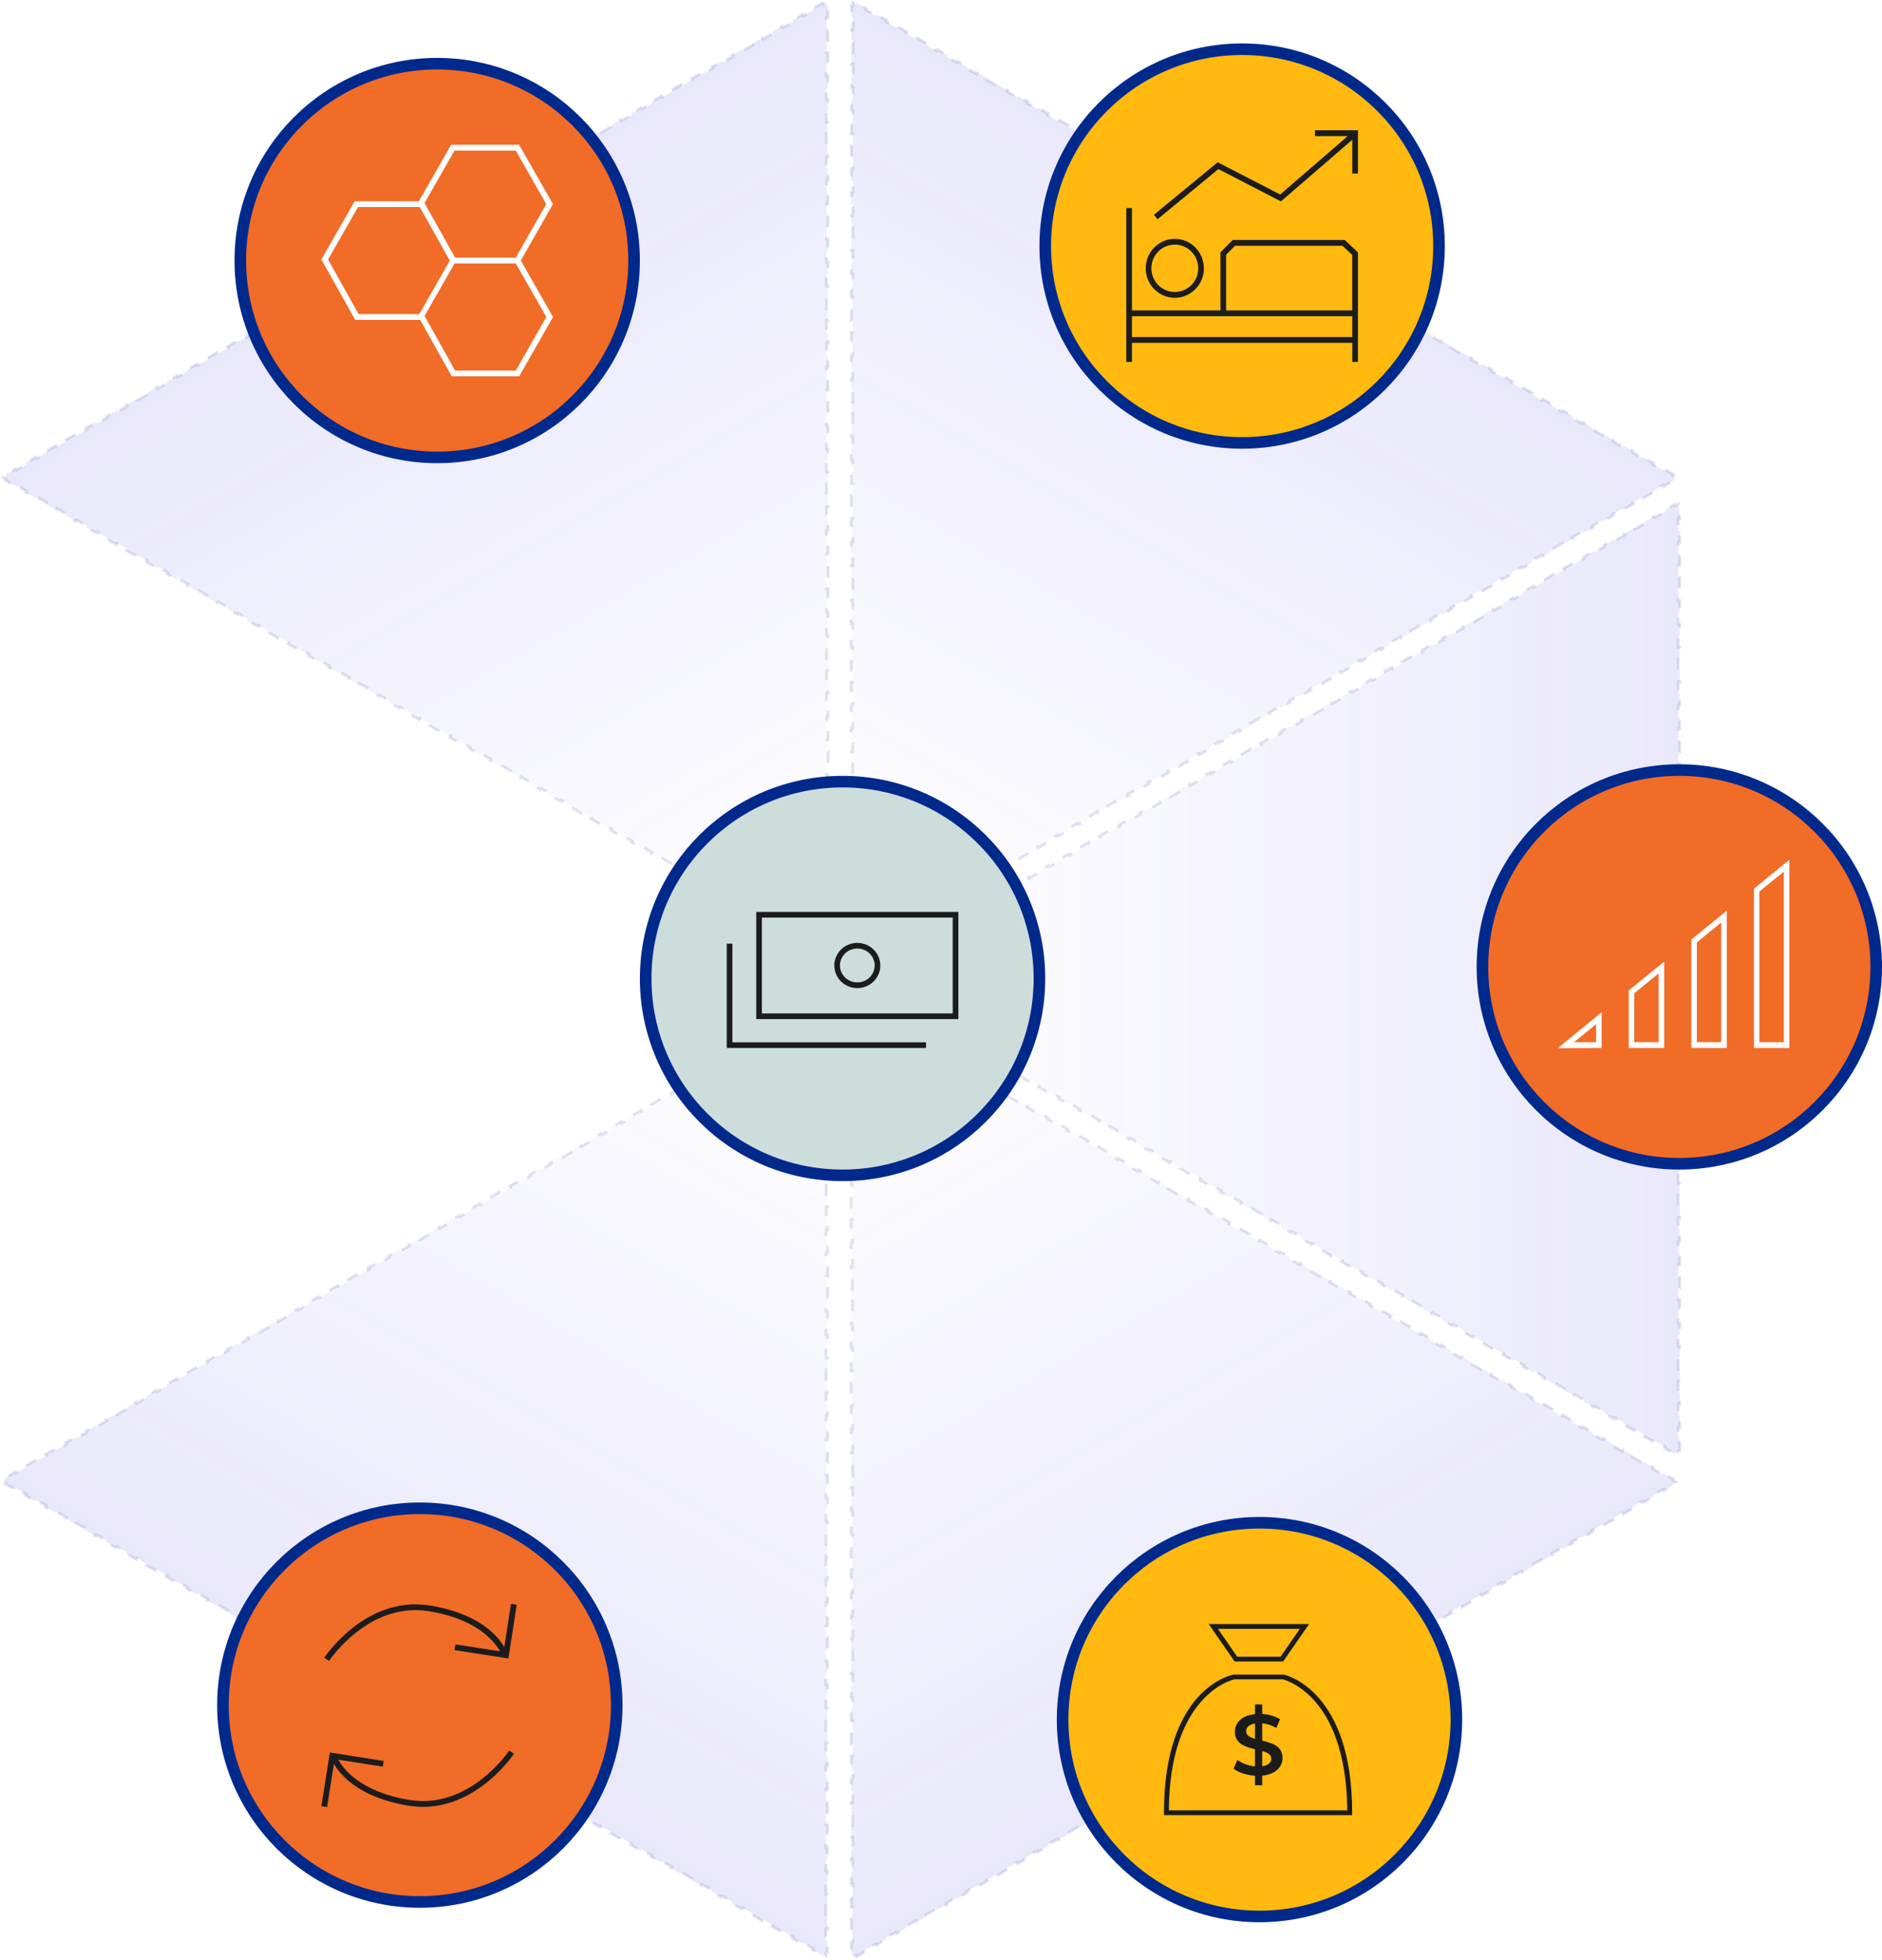 <svg width="650" height="677" viewBox="0 0 650 677" fill="none" xmlns="http://www.w3.org/2000/svg">
<path opacity="0.12" d="M299.368 335.203L295.88 337.214L296.13 337.647L295.137 338.22L296.13 338.793L295.88 339.226L299.368 341.239L299.618 340.805L303.106 342.818L302.856 343.251L306.344 345.263L306.594 344.83L310.081 346.842L309.832 347.275L313.319 349.287L313.569 348.854L317.057 350.866L316.807 351.299L320.295 353.311L320.545 352.878L324.033 354.89L323.783 355.323L327.27 357.336L327.52 356.903L331.008 358.915L330.758 359.348L334.246 361.36L334.496 360.927L337.984 362.939L337.734 363.372L341.222 365.384L341.472 364.951L344.959 366.963L344.709 367.396L348.197 369.408L348.447 368.975L351.935 370.987L351.685 371.421L355.173 373.433L355.423 373L358.91 375.012L358.661 375.445L362.148 377.457L362.398 377.024L365.886 379.036L365.636 379.469L369.124 381.481L369.374 381.048L372.862 383.06L372.612 383.493L376.1 385.505L376.349 385.072L379.837 387.084L379.587 387.518L383.075 389.53L383.325 389.097L386.813 391.109L386.563 391.542L390.051 393.554L390.301 393.121L393.789 395.133L393.539 395.566L397.026 397.578L397.276 397.145L400.764 399.157L400.514 399.59L404.002 401.603L404.252 401.169L407.74 403.182L407.49 403.615L410.978 405.627L411.228 405.194L414.715 407.206L414.465 407.639L417.953 409.651L418.203 409.218L421.691 411.23L421.441 411.663L424.929 413.675L425.179 413.242L428.667 415.254L428.417 415.687L431.905 417.7L432.154 417.267L435.642 419.279L435.392 419.712L438.88 421.724L439.13 421.291L442.618 423.303L442.368 423.736L445.856 425.748L446.106 425.315L449.593 427.327L449.344 427.76L452.831 429.772L453.081 429.339L456.569 431.351L456.319 431.785L459.807 433.797L460.057 433.364L463.545 435.376L463.295 435.809L466.783 437.821L467.032 437.388L470.52 439.4L470.27 439.833L473.758 441.845L474.008 441.412L477.496 443.424L477.246 443.857L480.734 445.87L480.984 445.436L484.471 447.449L484.222 447.882L487.709 449.894L487.959 449.461L491.447 451.473L491.197 451.906L494.685 453.918L494.935 453.485L498.423 455.497L498.173 455.93L501.661 457.942L501.91 457.509L505.398 459.521L505.148 459.954L508.636 461.967L508.886 461.534L512.374 463.546L512.124 463.979L515.612 465.991L515.862 465.558L519.35 467.57L519.1 468.003L522.587 470.015L522.837 469.582L526.325 471.594L526.075 472.027L529.563 474.039L529.813 473.606L533.301 475.618L533.051 476.052L536.539 478.064L536.789 477.631L540.276 479.643L540.026 480.076L543.514 482.088L543.764 481.655L547.252 483.667L547.002 484.1L550.49 486.112L550.74 485.679L554.228 487.691L553.978 488.124L557.466 490.137L557.715 489.703L561.203 491.716L560.953 492.149L564.441 494.161L564.691 493.728L568.179 495.74L567.929 496.173L571.417 498.185L571.667 497.752L575.154 499.764L574.905 500.197L578.392 502.209L578.642 501.776L579.636 502.35V501.204H580.136V497.18H579.636V493.156H580.136V489.132H579.636V485.108H580.136V481.084H579.636V477.06H580.136V473.036H579.636V469.012H580.136V464.988H579.636V460.964H580.136V456.94H579.636V452.916H580.136V448.892H579.636V444.868H580.136V440.844H579.636V436.82H580.136V432.796H579.636V428.772H580.136V424.748H579.636V420.724H580.136V416.7H579.636V412.677H580.136V408.653H579.636V404.629H580.136V400.605H579.636V396.581H580.136V392.557H579.636V388.533H580.136V384.509H579.636V380.485H580.136V376.461H579.636V372.437H580.136V368.413H579.636V364.389H580.136V360.365H579.636V356.341H580.136V352.317H579.636V348.293H580.136V344.269H579.636V340.245H580.136V336.221H579.636V332.197H580.136V328.173H579.636V324.149H580.136V320.126H579.636V316.102H580.136V312.078H579.636V308.054H580.136V304.03H579.636V300.006H580.136V295.982H579.636V291.958H580.136V287.934H579.636V283.91H580.136V279.886H579.636V275.862H580.136V271.838H579.636V267.814H580.136V263.79H579.636V259.766H580.136V255.742H579.636V251.718H580.136V247.694H579.636V243.67H580.136V239.646H579.636V235.622H580.136V231.598H579.636V227.575H580.136V223.551H579.636V219.527H580.136V215.503H579.636V211.479H580.136V207.455H579.636V203.431H580.136V199.407H579.636V195.383H580.136V191.359H579.636V187.335H580.136V183.311H579.636V179.287H580.136V175.263H579.636V174.117L578.642 174.69L578.392 174.257L574.905 176.269L575.154 176.702L571.667 178.714L571.417 178.281L567.929 180.293L568.179 180.726L564.691 182.737L564.441 182.304L560.953 184.316L561.203 184.749L557.715 186.761L557.466 186.328L553.978 188.34L554.228 188.773L550.74 190.785L550.49 190.352L547.002 192.363L547.252 192.797L543.764 194.808L543.514 194.375L540.027 196.387L540.276 196.82L536.789 198.832L536.539 198.399L533.051 200.411L533.301 200.844L529.813 202.856L529.563 202.422L526.075 204.434L526.325 204.867L522.837 206.879L522.588 206.446L519.1 208.458L519.35 208.891L515.862 210.903L515.612 210.47L512.124 212.482L512.374 212.915L508.886 214.926L508.636 214.493L505.149 216.505L505.398 216.938L501.911 218.95L501.661 218.517L498.173 220.529L498.423 220.962L494.935 222.974L494.685 222.541L491.197 224.552L491.447 224.986L487.959 226.997L487.71 226.564L484.222 228.576L484.472 229.009L480.984 231.021L480.734 230.588L477.246 232.6L477.496 233.033L474.008 235.045L473.758 234.612L470.27 236.623L470.52 237.057L467.032 239.068L466.783 238.635L463.295 240.647L463.545 241.08L460.057 243.092L459.807 242.659L456.319 244.671L456.569 245.104L453.081 247.116L452.831 246.683L449.344 248.694L449.593 249.127L446.106 251.139L445.856 250.706L442.368 252.718L442.618 253.151L439.13 255.163L438.88 254.73L435.392 256.742L435.642 257.175L432.154 259.187L431.905 258.753L428.417 260.765L428.667 261.198L425.179 263.21L424.929 262.777L421.441 264.789L421.691 265.222L418.203 267.234L417.953 266.801L414.465 268.813L414.715 269.246L411.228 271.257L410.978 270.824L407.49 272.836L407.74 273.269L404.252 275.281L404.002 274.848L400.514 276.86L400.764 277.293L397.276 279.305L397.026 278.872L393.539 280.883L393.788 281.317L390.301 283.328L390.051 282.895L386.563 284.907L386.813 285.34L383.325 287.352L383.075 286.919L379.587 288.931L379.837 289.364L376.349 291.376L376.1 290.943L372.612 292.954L372.862 293.387L369.374 295.399L369.124 294.966L365.636 296.978L365.886 297.411L362.398 299.423L362.148 298.99L358.661 301.002L358.91 301.435L355.423 303.447L355.173 303.013L351.685 305.025L351.935 305.458L348.447 307.47L348.197 307.037L344.709 309.049L344.959 309.482L341.471 311.494L341.222 311.061L337.734 313.073L337.984 313.506L334.496 315.517L334.246 315.084L330.758 317.096L331.008 317.529L327.52 319.541L327.27 319.108L323.783 321.12L324.032 321.553L320.545 323.565L320.295 323.132L316.807 325.143L317.057 325.577L313.569 327.588L313.319 327.155L309.831 329.167L310.081 329.6L306.593 331.612L306.344 331.179L302.856 333.191L303.106 333.624L299.618 335.636L299.368 335.203Z" fill="url(#paint0_linear_923_11569)" stroke="#00298C" stroke-dasharray="4 4"/>
<path opacity="0.12" d="M299.119 349.758L295.633 347.743L295.383 348.176L294.39 347.602L294.391 348.749L293.891 348.749L293.892 352.776L294.392 352.776L294.393 356.802L293.893 356.802L293.895 360.829L294.395 360.829L294.396 364.855L293.896 364.856L293.897 368.882L294.397 368.882L294.399 372.909L293.899 372.909L293.9 376.935L294.4 376.935L294.401 380.962L293.901 380.962L293.903 384.989L294.403 384.988L294.404 389.015L293.904 389.015L293.905 393.042L294.405 393.042L294.407 397.068L293.907 397.068L293.908 401.095L294.408 401.095L294.409 405.121L293.909 405.121L293.911 409.148L294.411 409.148L294.412 413.174L293.912 413.175L293.913 417.201L294.413 417.201L294.415 421.228L293.915 421.228L293.916 425.254L294.416 425.254L294.417 429.281L293.917 429.281L293.919 433.308L294.419 433.307L294.42 437.334L293.92 437.334L293.921 441.361L294.421 441.361L294.423 445.387L293.923 445.387L293.924 449.414L294.424 449.414L294.425 453.44L293.925 453.441L293.927 457.467L294.427 457.467L294.428 461.494L293.928 461.494L293.929 465.52L294.429 465.52L294.431 469.547L293.931 469.547L293.932 473.573L294.432 473.573L294.433 477.6L293.934 477.6L293.935 481.627L294.435 481.627L294.436 485.653L293.936 485.653L293.938 489.68L294.438 489.68L294.439 493.706L293.939 493.706L293.94 497.733L294.44 497.733L294.442 501.759L293.942 501.76L293.943 505.786L294.443 505.786L294.444 509.813L293.944 509.813L293.946 513.839L294.446 513.839L294.447 517.866L293.947 517.866L293.948 521.893L294.448 521.892L294.45 525.919L293.95 525.919L293.951 529.946L294.451 529.946L294.452 533.972L293.952 533.972L293.954 537.999L294.454 537.999L294.455 542.025L293.955 542.026L293.956 546.052L294.456 546.052L294.458 550.079L293.958 550.079L293.959 554.105L294.459 554.105L294.46 558.132L293.96 558.132L293.962 562.159L294.462 562.158L294.463 566.185L293.963 566.185L293.964 570.212L294.464 570.212L294.466 574.238L293.966 574.238L293.967 578.265L294.467 578.265L294.468 582.291L293.968 582.292L293.97 586.318L294.47 586.318L294.471 590.345L293.971 590.345L293.972 594.371L294.472 594.371L294.474 598.398L293.974 598.398L293.975 602.425L294.475 602.424L294.476 606.451L293.976 606.451L293.978 610.478L294.478 610.478L294.479 614.504L293.979 614.504L293.98 618.531L294.48 618.531L294.482 622.557L293.982 622.558L293.983 626.584L294.483 626.584L294.484 630.611L293.984 630.611L293.986 634.637L294.486 634.637L294.487 638.664L293.987 638.664L293.989 642.691L294.488 642.69L294.49 646.717L293.99 646.717L293.991 650.744L294.491 650.744L294.493 654.77L293.993 654.77L293.994 658.797L294.494 658.797L294.495 662.823L293.995 662.823L293.997 666.85L294.497 666.85L294.498 670.877L293.998 670.877L293.999 674.903L294.499 674.903L294.5 676.051L295.492 675.478L295.742 675.911L299.227 673.899L298.977 673.466L302.462 671.454L302.712 671.887L306.197 669.875L305.947 669.442L309.432 667.43L309.682 667.863L313.166 665.851L312.916 665.418L316.401 663.406L316.651 663.839L320.136 661.827L319.886 661.394L323.371 659.382L323.621 659.815L327.106 657.803L326.856 657.37L330.341 655.358L330.591 655.791L334.076 653.779L333.826 653.346L337.31 651.334L337.56 651.767L341.045 649.755L340.795 649.322L344.28 647.31L344.53 647.743L348.015 645.731L347.765 645.298L351.25 643.286L351.5 643.719L354.985 641.707L354.735 641.274L358.219 639.262L358.469 639.695L361.954 637.683L361.704 637.25L365.189 635.238L365.439 635.671L368.924 633.659L368.674 633.226L372.159 631.214L372.409 631.647L375.894 629.635L375.644 629.202L379.129 627.19L379.379 627.623L382.863 625.611L382.613 625.178L386.098 623.166L386.348 623.599L389.833 621.587L389.583 621.154L393.068 619.142L393.318 619.575L396.803 617.563L396.553 617.13L400.038 615.118L400.288 615.551L403.773 613.539L403.523 613.106L407.007 611.094L407.257 611.527L410.742 609.515L410.492 609.082L413.977 607.07L414.227 607.503L417.712 605.491L417.462 605.058L420.947 603.046L421.197 603.479L424.682 601.467L424.432 601.034L427.916 599.022L428.166 599.455L431.651 597.444L431.401 597.011L434.886 594.999L435.136 595.432L438.621 593.42L438.371 592.987L441.856 590.975L442.106 591.408L445.591 589.396L445.341 588.963L448.826 586.951L449.076 587.384L452.56 585.372L452.31 584.939L455.795 582.927L456.045 583.36L459.53 581.348L459.28 580.915L462.765 578.903L463.015 579.336L466.5 577.324L466.25 576.891L469.735 574.879L469.985 575.312L473.469 573.3L473.219 572.867L476.704 570.855L476.954 571.288L480.439 569.276L480.189 568.843L483.674 566.831L483.924 567.264L487.409 565.252L487.159 564.819L490.644 562.807L490.894 563.24L494.379 561.228L494.129 560.795L497.613 558.783L497.863 559.216L501.348 557.204L501.098 556.771L504.583 554.759L504.833 555.192L508.318 553.18L508.068 552.747L511.553 550.735L511.803 551.168L515.288 549.156L515.038 548.723L518.522 546.711L518.772 547.144L522.257 545.132L522.007 544.699L525.492 542.687L525.742 543.12L529.227 541.108L528.977 540.675L532.462 538.663L532.712 539.096L536.197 537.084L535.947 536.651L539.432 534.639L539.682 535.072L543.166 533.06L542.916 532.627L546.401 530.615L546.651 531.048L550.136 529.036L549.886 528.603L553.371 526.591L553.621 527.024L557.106 525.012L556.856 524.579L560.341 522.567L560.591 523L564.076 520.988L563.826 520.555L567.31 518.543L567.56 518.976L571.045 516.964L570.795 516.531L574.28 514.519L574.53 514.952L578.015 512.94L577.765 512.507L578.758 511.934L577.764 511.36L578.014 510.927L574.528 508.913L574.278 509.345L570.792 507.331L571.042 506.898L567.556 504.883L567.306 505.316L563.819 503.302L564.07 502.869L560.583 500.854L560.333 501.287L556.847 499.272L557.097 498.839L553.611 496.825L553.361 497.258L549.875 495.243L550.125 494.81L546.639 492.796L546.388 493.229L542.902 491.214L543.152 490.781L539.666 488.766L539.416 489.199L535.93 487.185L536.18 486.752L532.694 484.737L532.444 485.17L528.958 483.155L529.208 482.723L525.722 480.708L525.471 481.141L521.985 479.126L522.235 478.693L518.749 476.679L518.499 477.112L515.013 475.097L515.263 474.664L511.777 472.649L511.527 473.082L508.04 471.068L508.291 470.635L504.804 468.62L504.554 469.053L501.068 467.039L501.318 466.606L497.832 464.591L497.582 465.024L494.096 463.009L494.346 462.576L490.86 460.562L490.609 460.995L487.123 458.98L487.373 458.547L483.887 456.533L483.637 456.965L480.151 454.951L480.401 454.518L476.915 452.503L476.665 452.936L473.178 450.922L473.429 450.489L469.942 448.474L469.692 448.907L466.206 446.892L466.456 446.459L462.97 444.445L462.72 444.878L459.234 442.863L459.484 442.43L455.998 440.416L455.748 440.848L452.261 438.834L452.512 438.401L449.025 436.386L448.775 436.819L445.289 434.805L445.539 434.372L442.053 432.357L441.803 432.79L438.317 430.775L438.567 430.342L435.081 428.328L434.83 428.761L431.344 426.746L431.594 426.313L428.108 424.299L427.858 424.731L424.372 422.717L424.622 422.284L421.136 420.269L420.886 420.702L417.399 418.688L417.65 418.255L414.163 416.24L413.913 416.673L410.427 414.658L410.677 414.225L407.191 412.211L406.941 412.644L403.455 410.629L403.705 410.196L400.219 408.182L399.968 408.615L396.482 406.6L396.732 406.167L393.246 404.152L392.996 404.585L389.51 402.571L389.76 402.138L386.274 400.123L386.024 400.556L382.538 398.541L382.788 398.109L379.301 396.094L379.051 396.527L375.565 394.512L375.815 394.079L372.329 392.065L372.079 392.498L368.593 390.483L368.843 390.05L365.357 388.035L365.107 388.468L361.62 386.454L361.871 386.021L358.384 384.006L358.134 384.439L354.648 382.424L354.898 381.992L351.412 379.977L351.162 380.41L347.676 378.395L347.926 377.962L344.44 375.948L344.189 376.381L340.703 374.366L340.953 373.933L337.467 371.918L337.217 372.351L333.731 370.337L333.981 369.904L330.495 367.889L330.245 368.322L326.759 366.308L327.009 365.875L323.523 363.86L323.272 364.293L319.786 362.278L320.036 361.845L316.55 359.831L316.3 360.264L312.814 358.249L313.064 357.816L309.578 355.802L309.328 356.234L305.841 354.22L306.092 353.787L302.605 351.772L302.355 352.205L298.869 350.191L299.119 349.758Z" fill="url(#paint1_linear_923_11569)" stroke="#00298C" stroke-dasharray="4 4"/>
<path opacity="0.12" d="M280.793 327.159L284.28 329.174L284.53 328.741L285.522 329.314L285.522 328.167L286.022 328.167L286.021 324.141L285.521 324.141L285.519 320.114L286.019 320.114L286.018 316.088L285.518 316.088L285.517 312.061L286.017 312.061L286.015 308.034L285.515 308.035L285.514 304.008L286.014 304.008L286.013 299.981L285.513 299.981L285.511 295.955L286.011 295.955L286.01 291.928L285.51 291.928L285.509 287.902L286.009 287.901L286.007 283.875L285.507 283.875L285.506 279.848L286.006 279.848L286.005 275.822L285.505 275.822L285.503 271.795L286.003 271.795L286.002 267.769L285.502 267.769L285.501 263.742L286.001 263.742L285.999 259.715L285.499 259.716L285.498 255.689L285.998 255.689L285.997 251.662L285.497 251.662L285.495 247.636L285.995 247.636L285.994 243.609L285.494 243.609L285.493 239.583L285.993 239.582L285.991 235.556L285.491 235.556L285.49 231.529L285.99 231.529L285.989 227.503L285.489 227.503L285.487 223.476L285.987 223.476L285.986 219.449L285.486 219.45L285.484 215.423L285.984 215.423L285.983 211.396L285.483 211.396L285.482 207.37L285.982 207.37L285.98 203.343L285.48 203.343L285.479 199.317L285.979 199.316L285.978 195.29L285.478 195.29L285.476 191.263L285.976 191.263L285.975 187.237L285.475 187.237L285.474 183.21L285.974 183.21L285.972 179.184L285.472 179.184L285.471 175.157L285.971 175.157L285.97 171.13L285.47 171.13L285.468 167.104L285.968 167.104L285.967 163.077L285.467 163.077L285.466 159.051L285.966 159.051L285.964 155.024L285.464 155.024L285.463 150.998L285.963 150.997L285.962 146.971L285.462 146.971L285.46 142.944L285.96 142.944L285.959 138.918L285.459 138.918L285.458 134.891L285.958 134.891L285.956 130.864L285.456 130.865L285.455 126.838L285.955 126.838L285.954 122.811L285.454 122.811L285.452 118.785L285.952 118.785L285.951 114.758L285.451 114.758L285.45 110.732L285.95 110.731L285.948 106.705L285.448 106.705L285.447 102.678L285.947 102.678L285.946 98.652L285.446 98.652L285.444 94.625L285.944 94.625L285.943 90.598L285.443 90.599L285.442 86.572L285.942 86.572L285.94 82.545L285.44 82.545L285.439 78.519L285.939 78.519L285.938 74.492L285.438 74.492L285.436 70.466L285.936 70.465L285.935 66.439L285.435 66.439L285.434 62.412L285.933 62.412L285.932 58.386L285.432 58.386L285.431 54.359L285.931 54.359L285.929 50.333L285.429 50.333L285.428 46.306L285.928 46.306L285.927 42.279L285.427 42.279L285.425 38.253L285.925 38.253L285.924 34.226L285.424 34.226L285.423 30.2L285.923 30.2L285.921 26.173L285.421 26.173L285.42 22.146L285.92 22.146L285.919 18.12L285.419 18.12L285.417 14.093L285.917 14.093L285.916 10.066L285.416 10.067L285.415 6.04L285.915 6.04L285.913 2.013L285.413 2.013L285.413 0.866L284.42 1.439L284.17 1.006L280.686 3.018L280.936 3.451L277.451 5.463L277.201 5.03L273.716 7.042L273.966 7.475L270.481 9.487L270.231 9.054L266.746 11.066L266.996 11.499L263.511 13.511L263.261 13.078L259.777 15.09L260.027 15.523L256.542 17.535L256.292 17.102L252.807 19.114L253.057 19.547L249.572 21.559L249.322 21.126L245.837 23.138L246.087 23.571L242.602 25.583L242.352 25.15L238.867 27.162L239.117 27.595L235.633 29.607L235.383 29.174L231.898 31.186L232.148 31.619L228.663 33.631L228.413 33.198L224.928 35.209L225.178 35.643L221.693 37.654L221.443 37.221L217.958 39.233L218.208 39.666L214.723 41.678L214.473 41.245L210.989 43.258L211.239 43.691L207.754 45.702L207.504 45.269L204.019 47.281L204.269 47.714L200.784 49.726L200.534 49.293L197.049 51.305L197.299 51.738L193.814 53.75L193.564 53.317L190.08 55.329L190.33 55.762L186.845 57.774L186.595 57.341L183.11 59.353L183.36 59.786L179.875 61.798L179.625 61.365L176.14 63.377L176.39 63.81L172.905 65.822L172.655 65.389L169.17 67.401L169.42 67.834L165.936 69.846L165.686 69.413L162.201 71.425L162.451 71.858L158.966 73.87L158.716 73.437L155.231 75.449L155.481 75.882L151.996 77.894L151.746 77.461L148.261 79.473L148.511 79.906L145.026 81.918L144.776 81.485L141.292 83.497L141.542 83.93L138.057 85.942L137.807 85.509L134.322 87.521L134.572 87.954L131.087 89.966L130.837 89.533L127.352 91.545L127.602 91.978L124.117 93.99L123.867 93.557L120.383 95.569L120.633 96.002L117.148 98.014L116.898 97.581L113.413 99.593L113.663 100.026L110.178 102.038L109.928 101.605L106.443 103.617L106.693 104.05L103.208 106.062L102.958 105.629L99.474 107.641L99.724 108.074L96.239 110.086L95.989 109.653L92.504 111.665L92.754 112.098L89.269 114.11L89.019 113.677L85.534 115.689L85.784 116.122L82.299 118.134L82.049 117.701L78.564 119.713L78.814 120.146L75.329 122.158L75.079 121.725L71.595 123.737L71.845 124.17L68.36 126.182L68.11 125.749L64.625 127.761L64.875 128.194L61.39 130.206L61.14 129.772L57.655 131.784L57.905 132.217L54.42 134.229L54.17 133.796L50.686 135.808L50.936 136.241L47.451 138.253L47.201 137.82L43.716 139.832L43.966 140.265L40.481 142.277L40.231 141.844L36.746 143.856L36.996 144.289L33.511 146.301L33.261 145.868L29.776 147.88L30.026 148.313L26.542 150.325L26.292 149.892L22.807 151.904L23.057 152.337L19.572 154.349L19.322 153.916L15.837 155.928L16.087 156.361L12.602 158.373L12.352 157.94L8.867 159.952L9.117 160.385L5.633 162.397L5.383 161.964L1.898 163.976L2.148 164.409L1.155 164.982L2.149 165.556L1.898 165.989L5.385 168.004L5.635 167.571L9.121 169.586L8.871 170.019L12.357 172.033L12.607 171.6L16.093 173.615L15.843 174.048L19.329 176.062L19.579 175.63L23.066 177.644L22.816 178.077L26.302 180.092L26.552 179.659L30.038 181.673L29.788 182.106L33.274 184.121L33.524 183.688L37.01 185.703L36.76 186.136L40.246 188.15L40.496 187.717L43.983 189.732L43.733 190.165L47.219 192.179L47.469 191.746L50.955 193.761L50.705 194.194L54.191 196.209L54.441 195.776L57.927 197.79L57.677 198.223L61.163 200.238L61.414 199.805L64.9 201.82L64.65 202.252L68.136 204.267L68.386 203.834L71.872 205.849L71.622 206.282L75.108 208.296L75.358 207.863L78.845 209.878L78.594 210.311L82.081 212.326L82.331 211.893L85.817 213.907L85.567 214.34L89.053 216.355L89.303 215.922L92.789 217.937L92.539 218.369L96.025 220.384L96.275 219.951L99.762 221.966L99.512 222.399L102.998 224.413L103.248 223.98L106.734 225.995L106.484 226.428L109.97 228.443L110.22 228.01L113.707 230.024L113.456 230.457L116.943 232.472L117.193 232.039L120.679 234.053L120.429 234.486L123.915 236.501L124.165 236.068L127.651 238.083L127.401 238.516L130.887 240.53L131.137 240.097L134.624 242.112L134.373 242.545L137.86 244.56L138.11 244.127L141.596 246.141L141.346 246.574L144.832 248.589L145.082 248.156L148.568 250.17L148.318 250.603L151.804 252.618L152.055 252.185L155.541 254.2L155.291 254.633L158.777 256.647L159.027 256.214L162.513 258.229L162.263 258.662L165.749 260.676L165.999 260.244L169.486 262.258L169.235 262.691L172.722 264.706L172.972 264.273L176.458 266.287L176.208 266.72L179.694 268.735L179.944 268.302L183.43 270.317L183.18 270.75L186.666 272.764L186.917 272.331L190.403 274.346L190.153 274.779L193.639 276.793L193.889 276.361L197.375 278.375L197.125 278.808L200.611 280.823L200.861 280.39L204.347 282.404L204.097 282.837L207.583 284.852L207.834 284.419L211.32 286.434L211.07 286.867L214.556 288.881L214.806 288.448L218.292 290.463L218.042 290.896L221.528 292.91L221.778 292.477L225.265 294.492L225.014 294.925L228.501 296.94L228.751 296.507L232.237 298.521L231.987 298.954L235.473 300.969L235.723 300.536L239.209 302.551L238.959 302.983L242.445 304.998L242.696 304.565L246.182 306.58L245.932 307.013L249.418 309.027L249.668 308.594L253.154 310.609L252.904 311.042L256.39 313.057L256.64 312.624L260.126 314.638L259.876 315.071L263.362 317.086L263.613 316.653L267.099 318.668L266.849 319.1L270.335 321.115L270.585 320.682L274.071 322.697L273.821 323.13L277.307 325.144L277.557 324.711L281.044 326.726L280.793 327.159Z" fill="url(#paint2_linear_923_11569)" stroke="#00298C" stroke-dasharray="4 4"/>
<path opacity="0.12" d="M285.887 352.339L285.889 348.312L285.389 348.312L285.39 347.165L284.397 347.739L284.146 347.306L280.66 349.321L280.91 349.754L277.424 351.768L277.174 351.335L273.687 353.35L273.937 353.783L270.451 355.797L270.201 355.364L266.714 357.378L266.964 357.811L263.478 359.826L263.228 359.393L259.741 361.407L259.991 361.84L256.505 363.855L256.255 363.422L252.768 365.436L253.019 365.869L249.532 367.884L249.282 367.451L245.796 369.465L246.046 369.898L242.559 371.913L242.309 371.48L238.823 373.494L239.073 373.927L235.586 375.941L235.336 375.509L231.85 377.523L232.1 377.956L228.613 379.97L228.363 379.537L224.877 381.552L225.127 381.985L221.64 383.999L221.39 383.566L217.904 385.581L218.154 386.014L214.668 388.028L214.417 387.595L210.931 389.61L211.181 390.043L207.695 392.057L207.444 391.624L203.958 393.639L204.208 394.072L200.722 396.086L200.472 395.653L196.985 397.668L197.235 398.101L193.749 400.115L193.499 399.682L190.012 401.697L190.262 402.129L186.776 404.144L186.526 403.711L183.039 405.725L183.289 406.158L179.803 408.173L179.553 407.74L176.066 409.754L176.316 410.187L172.83 412.202L172.58 411.769L169.093 413.783L169.344 414.216L165.857 416.231L165.607 415.798L162.12 417.812L162.371 418.245L158.884 420.26L158.634 419.827L155.148 421.841L155.398 422.274L151.911 424.288L151.661 423.856L148.175 425.87L148.425 426.303L144.938 428.317L144.688 427.884L141.202 429.899L141.452 430.332L137.965 432.346L137.715 431.913L134.229 433.928L134.479 434.361L130.992 436.375L130.742 435.942L127.256 437.957L127.506 438.39L124.019 440.404L123.769 439.971L120.283 441.986L120.533 442.419L117.047 444.433L116.796 444L113.31 446.015L113.56 446.448L110.074 448.462L109.824 448.029L106.337 450.044L106.587 450.476L103.101 452.491L102.851 452.058L99.364 454.072L99.614 454.505L96.128 456.52L95.878 456.087L92.391 458.101L92.641 458.534L89.155 460.549L88.905 460.116L85.418 462.13L85.668 462.563L82.182 464.578L81.932 464.145L78.445 466.159L78.695 466.592L75.209 468.607L74.959 468.174L71.472 470.188L71.722 470.621L68.236 472.636L67.986 472.203L64.499 474.217L64.75 474.65L61.263 476.664L61.013 476.232L57.527 478.246L57.777 478.679L54.29 480.693L54.04 480.26L50.554 482.275L50.804 482.708L47.317 484.722L47.067 484.289L43.581 486.304L43.831 486.737L40.344 488.751L40.094 488.318L36.608 490.333L36.858 490.766L33.371 492.78L33.121 492.347L29.635 494.362L29.885 494.795L26.398 496.809L26.148 496.376L22.662 498.391L22.912 498.823L19.426 500.838L19.175 500.405L15.689 502.42L15.939 502.852L12.453 504.867L12.203 504.434L8.716 506.448L8.966 506.881L5.48 508.896L5.23 508.463L1.743 510.477L1.993 510.91L1 511.484L1.992 512.057L1.742 512.49L5.227 514.502L5.477 514.069L8.962 516.081L8.712 516.514L12.197 518.526L12.447 518.093L15.932 520.105L15.682 520.538L19.166 522.55L19.416 522.117L22.901 524.129L22.651 524.562L26.136 526.574L26.386 526.141L29.871 528.153L29.621 528.586L33.106 530.598L33.356 530.165L36.841 532.177L36.591 532.61L40.075 534.622L40.325 534.189L43.81 536.201L43.56 536.634L47.045 538.646L47.295 538.213L50.78 540.225L50.53 540.658L54.015 542.67L54.265 542.237L57.75 544.249L57.5 544.682L60.985 546.694L61.235 546.261L64.719 548.273L64.469 548.706L67.954 550.718L68.204 550.285L71.689 552.297L71.439 552.73L74.924 554.742L75.174 554.309L78.659 556.321L78.409 556.754L81.894 558.766L82.144 558.333L85.629 560.345L85.379 560.778L88.863 562.79L89.113 562.357L92.598 564.369L92.348 564.802L95.833 566.814L96.083 566.381L99.568 568.393L99.318 568.826L102.803 570.838L103.053 570.405L106.538 572.417L106.288 572.85L109.773 574.862L110.023 574.429L113.507 576.441L113.257 576.874L116.742 578.886L116.992 578.453L120.477 580.465L120.227 580.898L123.712 582.91L123.962 582.477L127.447 584.489L127.197 584.922L130.682 586.934L130.932 586.501L134.416 588.513L134.166 588.946L137.651 590.958L137.901 590.525L141.386 592.537L141.136 592.97L144.621 594.982L144.871 594.549L148.356 596.561L148.106 596.994L151.591 599.006L151.841 598.573L155.326 600.584L155.076 601.018L158.56 603.029L158.81 602.596L162.295 604.608L162.045 605.041L165.53 607.053L165.78 606.62L169.265 608.632L169.015 609.065L172.5 611.077L172.75 610.644L176.235 612.656L175.985 613.089L179.469 615.101L179.719 614.668L183.204 616.68L182.954 617.113L186.439 619.125L186.689 618.692L190.174 620.704L189.924 621.137L193.409 623.149L193.659 622.716L197.144 624.728L196.894 625.161L200.379 627.173L200.629 626.74L204.113 628.752L203.863 629.185L207.348 631.197L207.598 630.764L211.083 632.776L210.833 633.209L214.318 635.221L214.568 634.788L218.053 636.8L217.803 637.233L221.288 639.245L221.538 638.812L225.022 640.824L224.772 641.257L228.257 643.269L228.507 642.836L231.992 644.848L231.742 645.281L235.227 647.293L235.477 646.86L238.962 648.872L238.712 649.305L242.197 651.317L242.447 650.884L245.932 652.896L245.682 653.329L249.166 655.341L249.416 654.908L252.901 656.92L252.651 657.353L256.136 659.365L256.386 658.932L259.871 660.944L259.621 661.377L263.106 663.389L263.356 662.956L266.841 664.968L266.591 665.401L270.075 667.413L270.325 666.98L273.81 668.992L273.56 669.425L277.045 671.437L277.295 671.004L280.78 673.016L280.53 673.449L284.015 675.461L284.265 675.028L285.258 675.601L285.258 674.453L285.758 674.454L285.76 670.427L285.26 670.427L285.261 666.4L285.761 666.401L285.763 662.374L285.263 662.374L285.265 658.348L285.765 658.348L285.766 654.321L285.266 654.321L285.268 650.295L285.768 650.295L285.769 646.269L285.269 646.268L285.271 642.242L285.771 642.242L285.773 638.216L285.273 638.215L285.274 634.189L285.774 634.189L285.776 630.163L285.276 630.163L285.278 626.136L285.778 626.136L285.779 622.11L285.279 622.11L285.281 618.083L285.781 618.084L285.782 614.057L285.282 614.057L285.284 610.03L285.784 610.031L285.786 606.004L285.286 606.004L285.287 601.978L285.787 601.978L285.789 597.951L285.289 597.951L285.29 593.925L285.79 593.925L285.792 589.898L285.292 589.898L285.294 585.872L285.794 585.872L285.795 581.846L285.295 581.845L285.297 577.819L285.797 577.819L285.799 573.793L285.299 573.792L285.3 569.766L285.8 569.766L285.802 565.74L285.302 565.74L285.303 561.713L285.803 561.713L285.805 557.687L285.305 557.687L285.307 553.66L285.807 553.66L285.808 549.634L285.308 549.634L285.31 545.607L285.81 545.608L285.811 541.581L285.311 541.581L285.313 537.554L285.813 537.555L285.815 533.528L285.315 533.528L285.316 529.502L285.816 529.502L285.818 525.475L285.318 525.475L285.32 521.449L285.82 521.449L285.821 517.422L285.321 517.422L285.323 513.396L285.823 513.396L285.824 509.37L285.324 509.369L285.326 505.343L285.826 505.343L285.828 501.317L285.328 501.317L285.329 497.29L285.829 497.29L285.831 493.264L285.331 493.264L285.332 489.237L285.833 489.237L285.834 485.211L285.334 485.211L285.336 481.184L285.836 481.184L285.837 477.158L285.337 477.158L285.339 473.131L285.839 473.132L285.841 469.105L285.341 469.105L285.342 465.079L285.842 465.079L285.844 461.052L285.344 461.052L285.345 457.026L285.845 457.026L285.847 452.999L285.347 452.999L285.349 448.973L285.849 448.973L285.85 444.947L285.35 444.946L285.352 440.92L285.852 440.92L285.854 436.894L285.354 436.893L285.355 432.867L285.855 432.867L285.857 428.841L285.357 428.841L285.358 424.814L285.858 424.814L285.86 420.788L285.36 420.788L285.362 416.761L285.862 416.762L285.863 412.735L285.363 412.735L285.365 408.708L285.865 408.709L285.866 404.682L285.366 404.682L285.368 400.656L285.868 400.656L285.87 396.629L285.37 396.629L285.371 392.603L285.871 392.603L285.873 388.576L285.373 388.576L285.375 384.55L285.875 384.55L285.876 380.524L285.376 380.523L285.378 376.497L285.878 376.497L285.879 372.471L285.379 372.471L285.381 368.444L285.881 368.444L285.883 364.418L285.383 364.418L285.384 360.391L285.884 360.391L285.886 356.365L285.386 356.365L285.387 352.338L285.887 352.339Z" fill="url(#paint3_linear_923_11569)" stroke="#00298C" stroke-dasharray="4 4"/>
<path opacity="0.12" d="M293.938 324.128L293.936 328.155L294.436 328.155L294.436 329.301L295.429 328.728L295.679 329.16L299.165 327.146L298.915 326.713L302.402 324.699L302.652 325.132L306.138 323.117L305.888 322.684L309.375 320.67L309.625 321.103L313.111 319.088L312.861 318.655L316.348 316.641L316.598 317.074L320.084 315.059L319.834 314.626L323.32 312.612L323.571 313.045L327.057 311.03L326.807 310.597L330.293 308.583L330.543 309.016L334.03 307.001L333.78 306.569L337.266 304.554L337.516 304.987L341.003 302.973L340.753 302.54L344.239 300.525L344.489 300.958L347.976 298.944L347.726 298.511L351.212 296.496L351.462 296.929L354.949 294.915L354.698 294.482L358.185 292.467L358.435 292.9L361.922 290.886L361.671 290.453L365.158 288.438L365.408 288.871L368.894 286.857L368.644 286.424L372.131 284.41L372.381 284.842L375.867 282.828L375.617 282.395L379.104 280.381L379.354 280.814L382.84 278.799L382.59 278.366L386.077 276.352L386.327 276.785L389.813 274.77L389.563 274.337L393.05 272.323L393.3 272.756L396.786 270.741L396.536 270.308L400.023 268.294L400.273 268.727L403.759 266.712L403.509 266.279L406.995 264.265L407.246 264.698L410.732 262.683L410.482 262.25L413.968 260.236L414.218 260.669L417.705 258.655L417.455 258.222L420.941 256.207L421.191 256.64L424.678 254.626L424.428 254.193L427.914 252.178L428.164 252.611L431.651 250.597L431.401 250.164L434.887 248.149L435.137 248.582L438.624 246.568L438.374 246.135L441.86 244.12L442.11 244.553L445.597 242.539L445.347 242.106L448.833 240.091L449.083 240.524L452.57 238.51L452.319 238.077L455.806 236.063L456.056 236.495L459.543 234.481L459.292 234.048L462.779 232.034L463.029 232.467L466.515 230.452L466.265 230.019L469.752 228.005L470.002 228.438L473.488 226.423L473.238 225.99L476.725 223.976L476.975 224.409L480.461 222.394L480.211 221.961L483.698 219.947L483.948 220.38L487.434 218.365L487.184 217.932L490.671 215.918L490.921 216.351L494.407 214.336L494.157 213.903L497.644 211.889L497.894 212.322L501.38 210.307L501.13 209.875L504.616 207.86L504.867 208.293L508.353 206.279L508.103 205.846L511.589 203.831L511.839 204.264L515.326 202.25L515.076 201.817L518.562 199.802L518.812 200.235L522.299 198.221L522.049 197.788L525.535 195.773L525.785 196.206L529.272 194.192L529.022 193.759L532.508 191.744L532.758 192.177L536.245 190.163L535.995 189.73L539.481 187.715L539.731 188.148L543.218 186.134L542.968 185.701L546.454 183.687L546.704 184.12L550.191 182.105L549.94 181.672L553.427 179.658L553.677 180.091L557.164 178.076L556.913 177.643L560.4 175.629L560.65 176.062L564.136 174.047L563.886 173.614L567.373 171.6L567.623 172.033L571.109 170.018L570.859 169.585L574.346 167.571L574.596 168.004L578.082 165.989L577.832 165.556L578.826 164.982L577.833 164.409L578.083 163.976L574.598 161.964L574.348 162.397L570.864 160.385L571.114 159.952L567.629 157.94L567.379 158.373L563.894 156.361L564.144 155.928L560.659 153.916L560.409 154.349L556.924 152.337L557.174 151.904L553.689 149.892L553.439 150.325L549.954 148.313L550.204 147.88L546.72 145.868L546.47 146.301L542.985 144.289L543.235 143.856L539.75 141.844L539.5 142.277L536.015 140.266L536.265 139.832L532.78 137.821L532.53 138.254L529.045 136.242L529.295 135.809L525.811 133.797L525.561 134.23L522.076 132.218L522.326 131.785L518.841 129.773L518.591 130.206L515.106 128.194L515.356 127.761L511.871 125.749L511.621 126.182L508.136 124.17L508.386 123.737L504.901 121.725L504.651 122.158L501.167 120.146L501.417 119.713L497.932 117.701L497.682 118.134L494.197 116.122L494.447 115.689L490.962 113.677L490.712 114.11L487.227 112.098L487.477 111.665L483.992 109.653L483.742 110.086L480.257 108.074L480.507 107.641L477.023 105.629L476.773 106.062L473.288 104.05L473.538 103.617L470.053 101.605L469.803 102.038L466.318 100.026L466.568 99.593L463.083 97.581L462.833 98.014L459.348 96.002L459.598 95.569L456.114 93.557L455.864 93.99L452.379 91.978L452.629 91.545L449.144 89.533L448.894 89.966L445.409 87.954L445.659 87.521L442.174 85.509L441.924 85.942L438.439 83.93L438.689 83.497L435.204 81.485L434.954 81.918L431.47 79.906L431.72 79.473L428.235 77.461L427.985 77.894L424.5 75.882L424.75 75.449L421.265 73.437L421.015 73.87L417.53 71.858L417.78 71.425L414.295 69.413L414.045 69.846L410.561 67.834L410.811 67.401L407.326 65.389L407.076 65.822L403.591 63.81L403.841 63.377L400.356 61.365L400.106 61.798L396.621 59.786L396.871 59.353L393.386 57.341L393.136 57.774L389.651 55.762L389.901 55.329L386.417 53.317L386.167 53.75L382.682 51.738L382.932 51.305L379.447 49.294L379.197 49.727L375.712 47.715L375.962 47.282L372.477 45.27L372.227 45.703L368.742 43.691L368.992 43.258L365.508 41.245L365.258 41.679L361.773 39.667L362.023 39.234L358.538 37.222L358.288 37.655L354.803 35.643L355.053 35.21L351.568 33.198L351.318 33.631L347.833 31.619L348.083 31.186L344.598 29.174L344.348 29.607L340.864 27.595L341.114 27.162L337.629 25.15L337.379 25.583L333.894 23.571L334.144 23.138L330.659 21.126L330.409 21.559L326.924 19.547L327.174 19.114L323.689 17.102L323.439 17.535L319.954 15.523L320.204 15.09L316.72 13.078L316.47 13.511L312.985 11.499L313.235 11.066L309.75 9.054L309.5 9.487L306.015 7.475L306.265 7.042L302.78 5.03L302.53 5.463L299.045 3.451L299.295 3.018L295.811 1.006L295.561 1.439L294.568 0.866L294.567 2.013L294.067 2.013L294.066 6.04L294.566 6.04L294.564 10.066L294.064 10.066L294.062 14.092L294.562 14.093L294.561 18.119L294.061 18.119L294.059 22.145L294.559 22.145L294.558 26.172L294.058 26.172L294.056 30.198L294.556 30.198L294.554 34.225L294.054 34.225L294.053 38.251L294.553 38.251L294.551 42.278L294.051 42.278L294.05 46.304L294.55 46.304L294.548 50.331L294.048 50.33L294.046 54.357L294.546 54.357L294.545 58.383L294.045 58.383L294.043 62.41L294.543 62.41L294.541 66.436L294.041 66.436L294.04 70.463L294.54 70.463L294.538 74.489L294.038 74.489L294.037 78.515L294.537 78.516L294.535 82.542L294.035 82.542L294.033 86.568L294.533 86.568L294.532 90.595L294.032 90.595L294.03 94.621L294.53 94.621L294.529 98.648L294.029 98.648L294.027 102.674L294.527 102.674L294.525 106.701L294.025 106.7L294.024 110.727L294.524 110.727L294.522 114.754L294.022 114.753L294.02 118.78L294.52 118.78L294.519 122.806L294.019 122.806L294.017 126.833L294.517 126.833L294.516 130.859L294.016 130.859L294.014 134.886L294.514 134.886L294.512 138.912L294.012 138.912L294.011 142.938L294.511 142.939L294.509 146.965L294.009 146.965L294.007 150.991L294.507 150.992L294.506 155.018L294.006 155.018L294.004 159.044L294.504 159.044L294.503 163.071L294.003 163.071L294.001 167.097L294.501 167.097L294.499 171.124L293.999 171.124L293.998 175.15L294.498 175.15L294.496 179.177L293.996 179.176L293.995 183.203L294.495 183.203L294.493 187.23L293.993 187.229L293.991 191.256L294.491 191.256L294.49 195.282L293.99 195.282L293.988 199.309L294.488 199.309L294.486 203.335L293.986 203.335L293.985 207.362L294.485 207.362L294.483 211.388L293.983 211.388L293.982 215.414L294.482 215.415L294.48 219.441L293.98 219.441L293.978 223.467L294.478 223.467L294.477 227.494L293.977 227.494L293.975 231.52L294.475 231.52L294.474 235.547L293.974 235.547L293.972 239.573L294.472 239.573L294.47 243.6L293.97 243.599L293.969 247.626L294.469 247.626L294.467 251.652L293.967 251.652L293.965 255.679L294.465 255.679L294.464 259.705L293.964 259.705L293.962 263.732L294.462 263.732L294.461 267.758L293.961 267.758L293.959 271.784L294.459 271.785L294.457 275.811L293.957 275.811L293.956 279.837L294.456 279.838L294.454 283.864L293.954 283.864L293.952 287.89L294.453 287.89L294.451 291.917L293.951 291.917L293.949 295.943L294.449 295.943L294.448 299.97L293.948 299.97L293.946 303.996L294.446 303.996L294.444 308.023L293.944 308.022L293.943 312.049L294.443 312.049L294.441 316.075L293.941 316.075L293.94 320.102L294.44 320.102L294.438 324.128L293.938 324.128Z" fill="url(#paint4_linear_923_11569)" stroke="#00298C" stroke-dasharray="4 4"/>
<circle cx="580" cy="334" r="68" fill="#F16C27" stroke="#00298C" stroke-width="4"/>
<g clip-path="url(#clip0_923_11569)">
<path d="M538 362.06L553.16 349.69V362L538 362.06ZM551.26 353.78L543.63 360H551.26V353.78Z" fill="white"/>
<path d="M574.77 362H562.53V342.13L574.77 332.16V361.99V362ZM564.43 360H572.86V336.25L564.43 343.12V360Z" fill="white"/>
<path d="M596.39 362H584.15V324.54L596.39 314.57V362ZM586.05 360H594.48V318.65L586.05 325.52V360Z" fill="white"/>
<path d="M618 362H605.76V306.97L618 297V362ZM607.66 360H616.09V301.08L607.66 307.95V360Z" fill="white"/>
</g>
<circle cx="151" cy="90" r="68" fill="#F16C27" stroke="#00298C" stroke-width="4"/>
<g clip-path="url(#clip1_923_11569)">
<path d="M179.88 89.99L190.98 70.5L179.3 50H155.81L144.66 69.52H122.49L111 89.63L122.68 110.5H145.11L156.02 130H179.32L191 109.5L179.88 89.99ZM156.98 52.01H178.13L188.67 70.5L178.13 89H157.18L146.63 70.13L156.98 52.01ZM144.81 108.5H123.85L113.3 89.64L123.66 71.52H144.98L155.3 89.92L155.35 90.01L144.81 108.5ZM178.14 128H157.19L146.7 109.24L146.64 109.13L156.99 91.01H178.14L188.69 109.5L178.14 128Z" fill="white"/>
</g>
<g filter="url(#filter0_d_923_11569)">
<circle cx="291" cy="338" r="68" fill="#CDDDDC" stroke="#00298C" stroke-width="4"/>
<g clip-path="url(#clip2_923_11569)">
<path d="M331 352.02H261.19V315H331V352.02ZM263.14 350.06H329.05V316.96H263.14V350.06Z" fill="#1C1C1C"/>
<path d="M319.83 362H251V325.96H252.95V360.04H319.83V362Z" fill="#1C1C1C"/>
<path d="M296.1 341.32C291.71 341.32 288.15 337.81 288.15 333.51C288.15 329.21 291.72 325.7 296.1 325.7C300.48 325.7 304.05 329.21 304.05 333.51C304.05 337.81 300.48 341.32 296.1 341.32ZM296.1 327.65C292.79 327.65 290.1 330.28 290.1 333.5C290.1 336.72 292.79 339.35 296.1 339.35C299.41 339.35 302.1 336.72 302.1 333.5C302.1 330.28 299.41 327.65 296.1 327.65Z" fill="#1C1C1C"/>
</g>
</g>
<circle cx="429" cy="85" r="68" fill="#FFB90F" stroke="#00298C" stroke-width="4"/>
<g clip-path="url(#clip3_923_11569)">
<path d="M469 45V59.94H467.05V48.27L442.41 69.57L420.81 58.41L399.79 75.73L398.56 74.17L420.57 56.05L442.14 67.19L465.49 47H454.16V45H469Z" fill="#1C1C1C"/>
<path d="M464.42 82.89H425.74L421.52 87.16V107.23H390.95V71.88H389V125H390.95V118.42H467.05V125H469V87.16L464.42 82.88V82.89ZM467.04 116.43H390.95V109.23H467.05V116.43H467.04ZM467.04 107.23H423.46V88L426.53 84.89H463.65L467.04 88.06V107.23Z" fill="#1C1C1C"/>
<path d="M405.75 102.87C400.21 102.87 395.7 98.3 395.7 92.69C395.7 87.08 400.21 82.51 405.75 82.51C411.29 82.51 415.8 87.08 415.8 92.69C415.8 98.3 411.29 102.87 405.75 102.87ZM405.75 84.5C401.28 84.5 397.65 88.17 397.65 92.68C397.65 97.19 401.28 100.86 405.75 100.86C410.22 100.86 413.85 97.19 413.85 92.68C413.85 88.17 410.22 84.5 405.75 84.5Z" fill="#1C1C1C"/>
</g>
<circle cx="435" cy="594" r="68" fill="#FFB90F" stroke="#00298C" stroke-width="4"/>
<g clip-path="url(#clip4_923_11569)">
<path d="M467 627H402V626.175C402 583.473 425.026 578.647 426.01 578.457L426.17 578.44L443.36 578.457C444.327 578.663 467 584.042 467 626.167V626.992V627ZM403.69 625.35H465.318C465.226 613.66 463.165 597.927 454.124 587.639C448.986 581.79 443.78 580.28 443.074 580.099H426.263C424.909 580.412 403.976 585.989 403.69 625.35Z" fill="#1C1C1C"/>
<path d="M443.158 573.928H426.414L417.457 561H452.123L443.166 573.928H443.158ZM427.297 572.278H442.266L448.935 562.65H420.636L427.305 572.278H427.297Z" fill="#1C1C1C"/>
<path d="M435.934 613.354V616.679H433.453V613.379C430.484 613.198 427.608 612.249 426.035 610.912L427.398 607.909C428.878 609.097 431.149 609.955 433.453 610.17V604.23C430.089 603.43 426.49 602.357 426.49 598.232C426.49 595.204 428.727 592.556 433.453 592.111V588.753H435.934V592.053C438.171 592.168 440.442 592.828 442.081 593.868L440.837 596.871C439.231 595.947 437.54 595.444 435.934 595.27V601.268C439.289 602.068 442.956 603.108 442.956 607.241C442.956 610.269 440.685 612.884 435.934 613.363V613.354ZM433.453 600.641V595.353C431.3 595.683 430.392 596.747 430.392 598.059C430.392 599.486 431.695 600.138 433.453 600.641ZM439.079 607.505C439.079 606.053 437.75 605.368 435.934 604.865V610.12C438.146 609.79 439.079 608.784 439.079 607.505Z" fill="#1C1C1C"/>
</g>
<circle cx="145" cy="589" r="68" fill="#F16C27" stroke="#00298C" stroke-width="4"/>
<g clip-path="url(#clip5_923_11569)">
<path d="M178.47 554.31L175.89 570.9L175.74 571.89L175.58 572.88L156.98 569.99L157.29 568.02L172.68 570.4C171.1 567.5 165.21 559.32 148.12 556.56C127.26 553.2 113.81 573.51 113.67 573.72L111.99 572.63C112.14 572.42 126.28 551.01 148.44 554.59C165.59 557.35 172.05 565.27 174.17 568.93L176.49 554L178.47 554.31Z" fill="#1C1C1C"/>
<path d="M177.52 605.78C177.39 605.98 165.32 624.14 146.09 624.14C144.45 624.14 142.76 624.01 141.02 623.72C123.87 620.9 117.44 612.95 115.33 609.29L112.97 624.22L111 623.91L113.63 607.32L113.78 606.34L113.94 605.35L132.53 608.29L132.22 610.26L116.83 607.83C118.41 610.76 124.29 618.95 141.35 621.75C162.2 625.16 175.71 604.9 175.85 604.69L177.52 605.78Z" fill="#1C1C1C"/>
</g>
<defs>
<filter id="filter0_d_923_11569" x="201" y="248" width="180" height="180" filterUnits="userSpaceOnUse" color-interpolation-filters="sRGB">
<feFlood flood-opacity="0" result="BackgroundImageFix"/>
<feColorMatrix in="SourceAlpha" type="matrix" values="0 0 0 0 0 0 0 0 0 0 0 0 0 0 0 0 0 0 127 0" result="hardAlpha"/>
<feOffset/>
<feGaussianBlur stdDeviation="10"/>
<feComposite in2="hardAlpha" operator="out"/>
<feColorMatrix type="matrix" values="0 0 0 0 0 0 0 0 0 0.161 0 0 0 0 0.549 0 0 0 0.2 0"/>
<feBlend mode="normal" in2="BackgroundImageFix" result="effect1_dropShadow_923_11569"/>
<feBlend mode="normal" in="SourceGraphic" in2="effect1_dropShadow_923_11569" result="shape"/>
</filter>
<linearGradient id="paint0_linear_923_11569" x1="294.608" y1="338.298" x2="577.64" y2="338.298" gradientUnits="userSpaceOnUse">
<stop stop-color="#4A3FD7" stop-opacity="0"/>
<stop offset="1" stop-color="#4A3FD7"/>
</linearGradient>
<linearGradient id="paint1_linear_923_11569" x1="294.058" y1="347.183" x2="435.574" y2="592.296" gradientUnits="userSpaceOnUse">
<stop stop-color="#4A3FD7" stop-opacity="0"/>
<stop offset="1" stop-color="#4A3FD7"/>
</linearGradient>
<linearGradient id="paint2_linear_923_11569" x1="285.854" y1="329.733" x2="144.338" y2="84.62" gradientUnits="userSpaceOnUse">
<stop stop-color="#4A3FD7" stop-opacity="0"/>
<stop offset="1" stop-color="#4A3FD7"/>
</linearGradient>
<linearGradient id="paint3_linear_923_11569" x1="285.586" y1="346.669" x2="144.07" y2="591.781" gradientUnits="userSpaceOnUse">
<stop stop-color="#4A3FD7" stop-opacity="0"/>
<stop offset="1" stop-color="#4A3FD7"/>
</linearGradient>
<linearGradient id="paint4_linear_923_11569" x1="294.239" y1="329.798" x2="435.755" y2="84.685" gradientUnits="userSpaceOnUse">
<stop stop-color="#4A3FD7" stop-opacity="0"/>
<stop offset="1" stop-color="#4A3FD7"/>
</linearGradient>
<clipPath id="clip0_923_11569">
<rect width="80" height="65.06" fill="white" transform="translate(538 297)"/>
</clipPath>
<clipPath id="clip1_923_11569">
<rect width="80" height="80" fill="white" transform="translate(111 50)"/>
</clipPath>
<clipPath id="clip2_923_11569">
<rect width="80" height="47" fill="white" transform="translate(251 315)"/>
</clipPath>
<clipPath id="clip3_923_11569">
<rect width="80" height="80" fill="white" transform="translate(389 45)"/>
</clipPath>
<clipPath id="clip4_923_11569">
<rect width="65" height="66" fill="white" transform="translate(402 561)"/>
</clipPath>
<clipPath id="clip5_923_11569">
<rect width="67.47" height="70.22" fill="white" transform="translate(111 554)"/>
</clipPath>
</defs>
</svg>